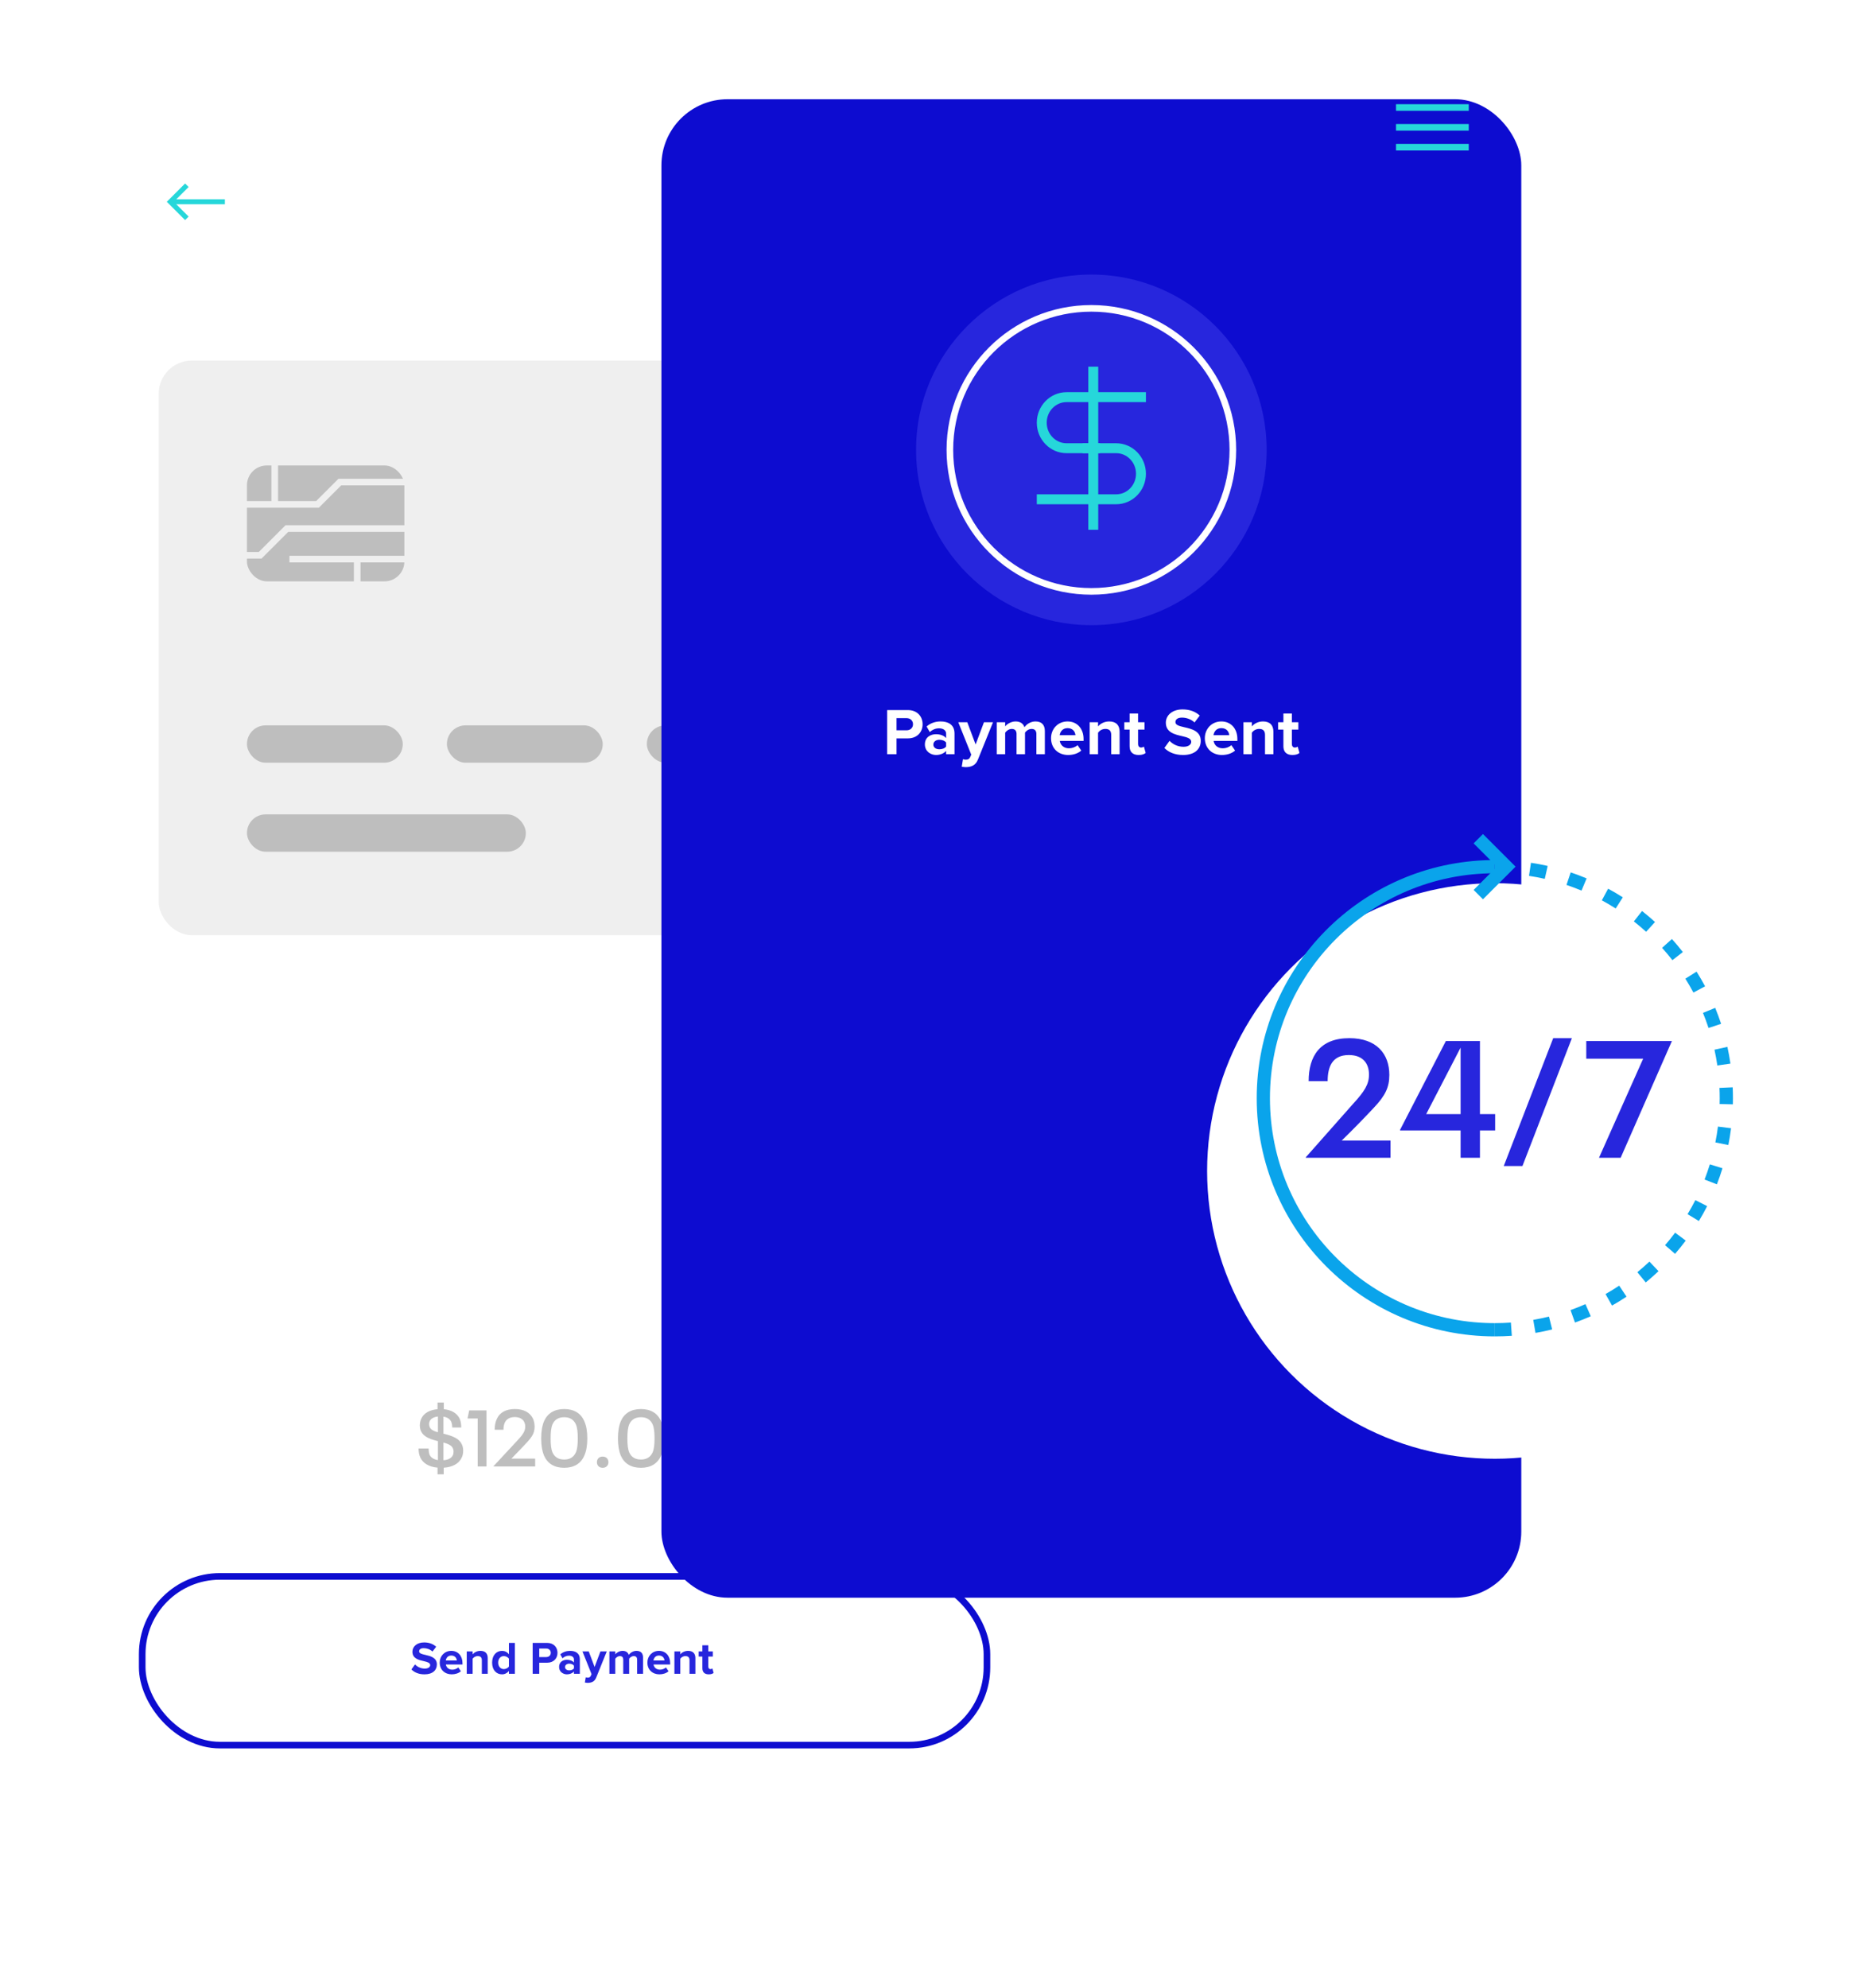 <svg width="560" height="601" viewBox="0 0 560 601" fill="none" xmlns="http://www.w3.org/2000/svg">
<g filter="url(#filter0_dd_12_3784)">
<rect x="21" y="24" width="304" height="534" rx="25" fill="white"/>
</g>
<rect x="43" y="476.561" width="255.429" height="51" rx="23.5" stroke="#0D0CD0" stroke-width="2" stroke-linecap="square"/>
<path d="M214.302 506.168C213.056 506.168 212.384 505.524 212.384 504.32V500.792H211.264V499.238H212.384V497.39H214.176V499.238H215.548V500.792H214.176V503.844C214.176 504.264 214.4 504.586 214.792 504.586C215.058 504.586 215.31 504.488 215.408 504.39L215.786 505.734C215.52 505.972 215.044 506.168 214.302 506.168Z" fill="#2726DD"/>
<path d="M210.269 506H208.491V501.912C208.491 500.974 208.001 500.652 207.245 500.652C206.545 500.652 205.999 501.044 205.705 501.45V506H203.927V499.238H205.705V500.12C206.139 499.602 206.965 499.07 208.071 499.07C209.555 499.07 210.269 499.91 210.269 501.226V506Z" fill="#2726DD"/>
<path d="M195.755 502.612C195.755 500.652 197.197 499.07 199.255 499.07C201.271 499.07 202.643 500.582 202.643 502.794V503.186H197.617C197.729 504.04 198.415 504.754 199.563 504.754C200.193 504.754 200.935 504.502 201.369 504.082L202.153 505.23C201.467 505.86 200.417 506.168 199.367 506.168C197.309 506.168 195.755 504.782 195.755 502.612ZM199.255 500.484C198.149 500.484 197.673 501.31 197.589 501.982H200.921C200.879 501.338 200.431 500.484 199.255 500.484Z" fill="#2726DD"/>
<path d="M194.445 506H192.653V501.73C192.653 501.1 192.373 500.652 191.645 500.652C191.015 500.652 190.497 501.072 190.245 501.436V506H188.453V501.73C188.453 501.1 188.173 500.652 187.445 500.652C186.829 500.652 186.311 501.072 186.045 501.45V506H184.267V499.238H186.045V500.12C186.325 499.714 187.221 499.07 188.257 499.07C189.251 499.07 189.881 499.532 190.133 500.302C190.525 499.686 191.421 499.07 192.457 499.07C193.703 499.07 194.445 499.728 194.445 501.114V506Z" fill="#2726DD"/>
<path d="M176.851 508.646L177.117 507.05C177.271 507.12 177.509 507.162 177.677 507.162C178.139 507.162 178.447 507.036 178.615 506.672L178.867 506.098L176.123 499.238H178.027L179.791 503.942L181.555 499.238H183.473L180.295 507.106C179.791 508.38 178.895 508.716 177.733 508.744C177.523 508.744 177.075 508.702 176.851 508.646Z" fill="#2726DD"/>
<path d="M175.326 506H173.548V505.3C173.086 505.846 172.288 506.168 171.406 506.168C170.328 506.168 169.053 505.44 169.053 503.928C169.053 502.346 170.328 501.772 171.406 501.772C172.302 501.772 173.1 502.052 173.548 502.598V501.66C173.548 500.974 172.959 500.526 172.063 500.526C171.335 500.526 170.663 500.792 170.089 501.324L169.417 500.134C170.243 499.406 171.308 499.07 172.372 499.07C173.912 499.07 175.326 499.686 175.326 501.632V506ZM173.548 504.376V503.536C173.254 503.144 172.694 502.948 172.12 502.948C171.42 502.948 170.846 503.326 170.846 503.97C170.846 504.6 171.42 504.964 172.12 504.964C172.694 504.964 173.254 504.768 173.548 504.376Z" fill="#2726DD"/>
<path d="M163.055 506H161.067V496.662H165.435C167.465 496.662 168.571 498.034 168.571 499.672C168.571 501.296 167.451 502.654 165.435 502.654H163.055V506ZM166.541 499.658C166.541 498.888 165.953 498.37 165.169 498.37H163.055V500.946H165.169C165.953 500.946 166.541 500.442 166.541 499.658Z" fill="#2726DD"/>
<path d="M155.679 506H153.887V505.146C153.355 505.804 152.613 506.168 151.801 506.168C150.093 506.168 148.805 504.88 148.805 502.626C148.805 500.414 150.079 499.07 151.801 499.07C152.599 499.07 153.355 499.42 153.887 500.106V496.662H155.679V506ZM153.887 503.816V501.422C153.579 500.974 152.949 500.652 152.347 500.652C151.339 500.652 150.639 501.45 150.639 502.626C150.639 503.788 151.339 504.586 152.347 504.586C152.949 504.586 153.579 504.264 153.887 503.816Z" fill="#2726DD"/>
<path d="M147.474 506H145.696V501.912C145.696 500.974 145.206 500.652 144.45 500.652C143.75 500.652 143.204 501.044 142.91 501.45V506H141.132V499.238H142.91V500.12C143.344 499.602 144.17 499.07 145.276 499.07C146.76 499.07 147.474 499.91 147.474 501.226V506Z" fill="#2726DD"/>
<path d="M132.96 502.612C132.96 500.652 134.402 499.07 136.46 499.07C138.476 499.07 139.848 500.582 139.848 502.794V503.186H134.822C134.934 504.04 135.62 504.754 136.768 504.754C137.398 504.754 138.14 504.502 138.574 504.082L139.358 505.23C138.672 505.86 137.622 506.168 136.572 506.168C134.514 506.168 132.96 504.782 132.96 502.612ZM136.46 500.484C135.354 500.484 134.878 501.31 134.794 501.982H138.126C138.084 501.338 137.636 500.484 136.46 500.484Z" fill="#2726DD"/>
<path d="M124.397 504.684L125.489 503.172C126.147 503.858 127.169 504.432 128.457 504.432C129.549 504.432 130.081 503.914 130.081 503.382C130.081 502.682 129.269 502.444 128.191 502.192C126.665 501.842 124.705 501.422 124.705 499.336C124.705 497.782 126.049 496.522 128.247 496.522C129.731 496.522 130.963 496.97 131.887 497.824L130.781 499.28C130.025 498.58 129.017 498.258 128.107 498.258C127.211 498.258 126.735 498.65 126.735 499.21C126.735 499.84 127.519 500.036 128.597 500.288C130.137 500.638 132.097 501.1 132.097 503.172C132.097 504.88 130.879 506.168 128.359 506.168C126.567 506.168 125.279 505.566 124.397 504.684Z" fill="#2726DD"/>
<path fill-rule="evenodd" clip-rule="evenodd" d="M139.643 436.624C138.851 434.92 136.979 434.176 134.699 433.576C134.483 433.528 134.291 433.48 134.075 433.408V428.272C135.227 428.44 136.043 428.968 136.451 429.832C136.643 430.312 136.739 430.864 136.739 431.536H139.475C139.475 430.552 139.331 429.736 139.019 428.944C138.227 427.24 136.523 426.232 134.195 426.016V424H132.299V426.016C129.923 426.208 128.099 427.24 127.379 428.896C127.115 429.496 126.947 430.168 126.947 430.888C126.947 431.584 127.091 432.184 127.307 432.664C128.027 434.224 129.659 434.944 131.939 435.544C131.97 435.553 132 435.562 132.03 435.57L132.03 435.57C132.161 435.609 132.282 435.644 132.419 435.664V441.4C131.171 441.208 130.307 440.656 129.899 439.792C129.683 439.264 129.611 438.616 129.611 437.896H126.563C126.563 438.904 126.731 439.816 127.091 440.608C127.859 442.312 129.635 443.44 132.299 443.68V445.696H134.171V443.704C136.811 443.536 138.755 442.48 139.595 440.68C139.907 440.056 140.051 439.336 140.051 438.544C140.051 437.728 139.883 437.176 139.643 436.624ZM129.947 431.44C129.827 431.176 129.755 430.912 129.755 430.528C129.755 430.264 129.779 430 129.923 429.664C130.259 428.872 131.147 428.368 132.419 428.224V433C131.219 432.664 130.307 432.256 129.947 431.44ZM134.075 441.448C135.467 441.352 136.475 440.848 136.907 439.984C137.075 439.648 137.147 439.24 137.147 438.856C137.147 438.448 137.051 438.136 136.931 437.824C136.547 436.912 135.443 436.48 134.075 436.096V441.448Z" fill="#BEBEBE"/>
<path d="M144.443 443.32H147.107V426.376H141.875L141.371 428.824H144.443V443.32Z" fill="#BEBEBE"/>
<path d="M149.243 443.32H161.819V440.944H154.643C156.251 439.336 157.739 437.752 159.203 436.192C160.931 434.344 161.651 433.168 161.651 431.296C161.651 430.336 161.459 429.592 161.195 428.944C160.259 426.928 158.267 425.968 155.699 425.968C152.987 425.968 151.067 427 150.203 429.016C149.795 429.904 149.579 430.96 149.579 432.232H152.243C152.243 431.344 152.363 430.672 152.627 430.096C153.107 429.04 154.115 428.392 155.651 428.392C157.043 428.392 158.099 428.944 158.531 429.928C158.723 430.336 158.819 430.792 158.819 431.272C158.819 432.712 158.075 433.744 156.275 435.664L149.243 443.224V443.32Z" fill="#BEBEBE"/>
<path fill-rule="evenodd" clip-rule="evenodd" d="M176.675 440.056C175.643 442.456 173.555 443.728 170.603 443.728C167.627 443.728 165.563 442.456 164.507 440.056C163.931 438.664 163.643 436.96 163.643 434.848C163.643 432.736 163.931 431.032 164.507 429.64C165.563 427.24 167.627 425.968 170.603 425.968C173.555 425.968 175.643 427.24 176.675 429.64C177.299 431.032 177.587 432.736 177.587 434.848C177.587 436.96 177.299 438.664 176.675 440.056ZM167.075 439.12C167.675 440.44 168.803 441.232 170.603 441.232C172.403 441.232 173.483 440.44 174.107 439.12C174.563 438.112 174.707 436.72 174.707 434.848C174.707 432.952 174.563 431.56 174.107 430.552C173.483 429.232 172.403 428.44 170.603 428.44C168.803 428.44 167.675 429.232 167.075 430.552C166.643 431.56 166.499 432.952 166.499 434.848C166.499 436.72 166.643 438.112 167.075 439.12Z" fill="#BEBEBE"/>
<path d="M182.219 443.728C183.251 443.728 183.971 443.056 183.971 442.048C183.971 440.992 183.251 440.344 182.219 440.344C181.211 440.344 180.491 440.992 180.491 442.048C180.491 443.056 181.211 443.728 182.219 443.728Z" fill="#BEBEBE"/>
<path fill-rule="evenodd" clip-rule="evenodd" d="M199.883 440.056C198.851 442.456 196.763 443.728 193.811 443.728C190.835 443.728 188.771 442.456 187.715 440.056C187.139 438.664 186.851 436.96 186.851 434.848C186.851 432.736 187.139 431.032 187.715 429.64C188.771 427.24 190.835 425.968 193.811 425.968C196.763 425.968 198.851 427.24 199.883 429.64C200.507 431.032 200.795 432.736 200.795 434.848C200.795 436.96 200.507 438.664 199.883 440.056ZM190.283 439.12C190.883 440.44 192.011 441.232 193.811 441.232C195.611 441.232 196.691 440.44 197.315 439.12C197.771 438.112 197.915 436.72 197.915 434.848C197.915 432.952 197.771 431.56 197.315 430.552C196.691 429.232 195.611 428.44 193.811 428.44C192.011 428.44 190.883 429.232 190.283 430.552C189.851 431.56 189.707 432.952 189.707 434.848C189.707 436.72 189.851 438.112 190.283 439.12Z" fill="#BEBEBE"/>
<path fill-rule="evenodd" clip-rule="evenodd" d="M215.939 440.056C214.907 442.456 212.819 443.728 209.867 443.728C206.891 443.728 204.827 442.456 203.771 440.056C203.195 438.664 202.907 436.96 202.907 434.848C202.907 432.736 203.195 431.032 203.771 429.64C204.827 427.24 206.891 425.968 209.867 425.968C212.819 425.968 214.907 427.24 215.939 429.64C216.563 431.032 216.851 432.736 216.851 434.848C216.851 436.96 216.563 438.664 215.939 440.056ZM206.339 439.12C206.939 440.44 208.067 441.232 209.867 441.232C211.667 441.232 212.747 440.44 213.371 439.12C213.827 438.112 213.971 436.72 213.971 434.848C213.971 432.952 213.827 431.56 213.371 430.552C212.747 429.232 211.667 428.44 209.867 428.44C208.067 428.44 206.939 429.232 206.339 430.552C205.907 431.56 205.763 432.952 205.763 434.848C205.763 436.72 205.907 438.112 206.339 439.12Z" fill="#BEBEBE"/>
<path d="M56.5 56L51.5 61L56.5 66" stroke="#26D7DA" stroke-width="1.5"/>
<path d="M52 61H68" stroke="#26D7DA" stroke-width="1.5"/>
<rect x="48" y="109" width="284" height="173.716" rx="10" fill="#EFEFEF"/>
<rect opacity="0.205" x="74.67" y="140.716" width="47.604" height="35.032" rx="6" fill="black"/>
<rect opacity="0.205" x="74.67" y="219.284" width="47.122" height="11.293" rx="5.646" fill="black"/>
<rect opacity="0.205" x="74.67" y="246.195" width="84.335" height="11.293" rx="5.646" fill="black"/>
<rect opacity="0.205" x="256.315" y="246.195" width="46.853" height="11.293" rx="5.646" fill="black"/>
<rect opacity="0.205" x="135.129" y="219.284" width="47.122" height="11.293" rx="5.646" fill="black"/>
<rect opacity="0.205" x="195.587" y="219.284" width="47.122" height="11.293" rx="5.646" fill="black"/>
<rect opacity="0.205" x="256.045" y="219.284" width="47.122" height="11.293" rx="5.646" fill="black"/>
<path d="M71.877 152.49H95.998L102.754 145.733H122.771" stroke="#EFEFEF" stroke-width="2"/>
<path d="M123.735 159.78H86.752L78.662 167.87H62.867" stroke="#EFEFEF" stroke-width="2"/>
<path d="M83.074 152.192V138.207" stroke="#EFEFEF" stroke-width="2"/>
<path d="M125.276 169.026H87.522" stroke="#EFEFEF" stroke-width="2"/>
<path d="M108.012 169.242V177.13" stroke="#EFEFEF" stroke-width="2"/>
<g filter="url(#filter1_dd_12_3784)">
<rect x="200" y="8" width="260" height="453" rx="20" fill="#0D0CD0"/>
</g>
<path d="M390.809 228.24C389.029 228.24 388.069 227.32 388.069 225.6V220.56H386.469V218.34H388.069V215.7H390.629V218.34H392.589V220.56H390.629V224.92C390.629 225.52 390.949 225.98 391.509 225.98C391.889 225.98 392.249 225.84 392.389 225.7L392.929 227.62C392.549 227.96 391.869 228.24 390.809 228.24Z" fill="white"/>
<path d="M385.047 228H382.507V222.16C382.507 220.82 381.807 220.36 380.727 220.36C379.727 220.36 378.947 220.92 378.527 221.5V228H375.987V218.34H378.527V219.6C379.147 218.86 380.327 218.1 381.907 218.1C384.027 218.1 385.047 219.3 385.047 221.18V228Z" fill="white"/>
<path d="M364.312 223.16C364.312 220.36 366.372 218.1 369.312 218.1C372.192 218.1 374.152 220.26 374.152 223.42V223.98H366.972C367.132 225.2 368.112 226.22 369.752 226.22C370.652 226.22 371.712 225.86 372.332 225.26L373.452 226.9C372.472 227.8 370.972 228.24 369.472 228.24C366.532 228.24 364.312 226.26 364.312 223.16ZM369.312 220.12C367.732 220.12 367.052 221.3 366.932 222.26H371.692C371.632 221.34 370.992 220.12 369.312 220.12Z" fill="white"/>
<path d="M352.08 226.12L353.64 223.96C354.58 224.94 356.04 225.76 357.88 225.76C359.44 225.76 360.2 225.02 360.2 224.26C360.2 223.26 359.04 222.92 357.5 222.56C355.32 222.06 352.52 221.46 352.52 218.48C352.52 216.26 354.44 214.46 357.58 214.46C359.7 214.46 361.46 215.1 362.78 216.32L361.2 218.4C360.12 217.4 358.68 216.94 357.38 216.94C356.1 216.94 355.42 217.5 355.42 218.3C355.42 219.2 356.54 219.48 358.08 219.84C360.28 220.34 363.08 221 363.08 223.96C363.08 226.4 361.34 228.24 357.74 228.24C355.18 228.24 353.34 227.38 352.08 226.12Z" fill="white"/>
<path d="M344.305 228.24C342.525 228.24 341.565 227.32 341.565 225.6V220.56H339.965V218.34H341.565V215.7H344.125V218.34H346.085V220.56H344.125V224.92C344.125 225.52 344.445 225.98 345.005 225.98C345.385 225.98 345.745 225.84 345.885 225.7L346.425 227.62C346.045 227.96 345.365 228.24 344.305 228.24Z" fill="white"/>
<path d="M338.543 228H336.003V222.16C336.003 220.82 335.303 220.36 334.223 220.36C333.223 220.36 332.443 220.92 332.023 221.5V228H329.483V218.34H332.023V219.6C332.643 218.86 333.823 218.1 335.403 218.1C337.523 218.1 338.543 219.3 338.543 221.18V228Z" fill="white"/>
<path d="M317.808 223.16C317.808 220.36 319.868 218.1 322.808 218.1C325.688 218.1 327.648 220.26 327.648 223.42V223.98H320.468C320.628 225.2 321.608 226.22 323.248 226.22C324.148 226.22 325.208 225.86 325.828 225.26L326.948 226.9C325.968 227.8 324.468 228.24 322.968 228.24C320.028 228.24 317.808 226.26 317.808 223.16ZM322.808 220.12C321.228 220.12 320.548 221.3 320.428 222.26H325.188C325.128 221.34 324.488 220.12 322.808 220.12Z" fill="white"/>
<path d="M315.937 228H313.377V221.9C313.377 221 312.977 220.36 311.937 220.36C311.037 220.36 310.297 220.96 309.937 221.48V228H307.377V221.9C307.377 221 306.977 220.36 305.937 220.36C305.057 220.36 304.317 220.96 303.937 221.5V228H301.397V218.34H303.937V219.6C304.337 219.02 305.617 218.1 307.097 218.1C308.517 218.1 309.417 218.76 309.777 219.86C310.337 218.98 311.617 218.1 313.097 218.1C314.877 218.1 315.937 219.04 315.937 221.02V228Z" fill="white"/>
<path d="M290.803 231.78L291.183 229.5C291.403 229.6 291.743 229.66 291.983 229.66C292.643 229.66 293.083 229.48 293.323 228.96L293.683 228.14L289.763 218.34H292.483L295.003 225.06L297.523 218.34H300.263L295.723 229.58C295.003 231.4 293.723 231.88 292.063 231.92C291.763 231.92 291.123 231.86 290.803 231.78Z" fill="white"/>
<path d="M288.623 228H286.083V227C285.423 227.78 284.283 228.24 283.023 228.24C281.483 228.24 279.663 227.2 279.663 225.04C279.663 222.78 281.483 221.96 283.023 221.96C284.303 221.96 285.443 222.36 286.083 223.14V221.8C286.083 220.82 285.243 220.18 283.963 220.18C282.923 220.18 281.963 220.56 281.143 221.32L280.183 219.62C281.363 218.58 282.883 218.1 284.403 218.1C286.603 218.1 288.623 218.98 288.623 221.76V228ZM286.083 225.68V224.48C285.663 223.92 284.863 223.64 284.043 223.64C283.043 223.64 282.223 224.18 282.223 225.1C282.223 226 283.043 226.52 284.043 226.52C284.863 226.52 285.663 226.24 286.083 225.68Z" fill="white"/>
<path d="M271.094 228H268.254V214.66H274.494C277.394 214.66 278.974 216.62 278.974 218.96C278.974 221.28 277.374 223.22 274.494 223.22H271.094V228ZM276.074 218.94C276.074 217.84 275.234 217.1 274.114 217.1H271.094V220.78H274.114C275.234 220.78 276.074 220.06 276.074 218.94Z" fill="white"/>
<circle cx="330" cy="136" r="53" fill="#2726DD"/>
<circle cx="330" cy="136" r="42.783" stroke="url(#paint0_linear_12_3784)" stroke-width="2"/>
<path d="M345 120.062H322.5C318.358 120.062 315 123.518 315 127.781C315 132.044 318.358 135.5 322.5 135.5H331.154" stroke="#26D7DA" stroke-width="3" stroke-linecap="square"/>
<path d="M315 150.938H337.5C341.642 150.938 345 147.482 345 143.219C345 138.956 341.642 135.5 337.5 135.5H328.846" stroke="#26D7DA" stroke-width="3" stroke-linecap="square"/>
<path d="M330.577 112.344V158.656" stroke="#26D7DA" stroke-width="3" stroke-linecap="square"/>
<g filter="url(#filter2_dd_12_3784)">
<circle cx="452" cy="332" r="87" fill="white"/>
</g>
<path d="M394.85 350H420.45V344.8H405.7C409.05 341.55 412.45 338.05 415.4 334.9C418.9 331.2 420.1 328.7 420.1 324.95C420.1 318.65 416.3 313.85 408 313.85C399.15 313.85 395.7 319.25 395.7 326.85H401.45C401.45 322.7 402.7 318.95 407.85 318.95C412.15 318.95 413.95 321.55 413.95 324.85C413.95 327.8 412.6 329.95 409.05 333.8L394.85 349.85V350Z" fill="#2726DD"/>
<path fill-rule="evenodd" clip-rule="evenodd" d="M447.5 336.8H452.1V341.75H447.5V350H441.65V341.75H423.35V341.55L437.2 314.7H447.5V336.8ZM441.6 316.8L431.25 336.8H441.65V316.8H441.6Z" fill="#2726DD"/>
<path d="M454.7 352.5H460.35L475.3 313.85H469.65L454.7 352.5Z" fill="#2726DD"/>
<path d="M483.5 350H490.05L505.55 314.7H479.65V320.05H496.85L483.5 350Z" fill="#2726DD"/>
<path d="M452 260V264C414.445 264 384 294.445 384 332C384 369.18 413.839 399.39 450.875 399.991L452 400V404C412.235 404 380 371.765 380 332C380 292.633 411.594 260.645 450.809 260.01L452 260Z" fill="#0AA4EB"/>
<path fill-rule="evenodd" clip-rule="evenodd" d="M452.018 260C453.268 260 454.515 260.033 455.757 260.096L455.552 264.091C454.378 264.031 453.199 264 452.017 264L452.018 260ZM467.985 261.781C466.315 261.403 464.629 261.083 462.93 260.825L462.328 264.779C463.932 265.023 465.524 265.325 467.1 265.682L467.985 261.781ZM474.941 263.733C476.568 264.279 478.174 264.884 479.756 265.545L478.213 269.235C476.719 268.611 475.204 268.04 473.668 267.524L474.941 263.733ZM490.696 271.272C489.251 270.349 487.773 269.478 486.265 268.661L484.359 272.178C485.783 272.949 487.178 273.772 488.543 274.643L490.696 271.272ZM496.514 275.405C497.861 276.466 499.17 277.575 500.438 278.729L497.746 281.687C496.548 280.597 495.311 279.55 494.039 278.548L496.514 275.405ZM508.85 287.813C507.797 286.46 506.696 285.144 505.549 283.869L502.575 286.544C503.659 287.749 504.699 288.991 505.694 290.27L508.85 287.813ZM512.999 293.731C513.911 295.183 514.772 296.667 515.578 298.18L512.049 300.062C511.287 298.633 510.474 297.231 509.612 295.86L512.999 293.731ZM520.419 309.515C519.883 307.884 519.289 306.274 518.639 304.688L514.938 306.207C515.552 307.704 516.113 309.223 516.619 310.763L520.419 309.515ZM522.322 316.476C522.689 318.148 522.997 319.835 523.245 321.535L519.286 322.111C519.053 320.506 518.762 318.913 518.415 317.335L522.322 316.476ZM523.977 333.854C523.992 333.24 524 332.625 524 332.009C524 330.9 523.975 329.801 523.926 328.704L519.93 328.884C519.977 329.921 520 330.96 520 332.009C520 332.591 519.993 333.172 519.978 333.753L523.977 333.854ZM523.433 341.078C523.218 342.783 522.943 344.476 522.609 346.154L518.686 345.372C519.002 343.788 519.262 342.189 519.464 340.578L523.433 341.078ZM519.149 358.033C519.769 356.435 520.332 354.814 520.836 353.173L517.012 351.999C516.536 353.548 516.005 355.078 515.42 356.586L519.149 358.033ZM516.2 364.627C515.422 366.155 514.589 367.656 513.703 369.124L510.278 367.059C511.114 365.672 511.901 364.255 512.636 362.812L516.2 364.627ZM506.502 379.05C507.623 377.753 508.697 376.416 509.723 375.042L506.518 372.649C505.549 373.946 504.534 375.209 503.475 376.435L506.502 379.05ZM501.494 384.291C500.248 385.471 498.961 386.605 497.635 387.693L495.098 384.601C496.351 383.573 497.567 382.501 498.744 381.387L501.494 384.291ZM487.442 394.687C488.933 393.842 490.394 392.943 491.822 391.994L489.607 388.663C488.259 389.56 486.879 390.408 485.47 391.207L487.442 394.687ZM481.014 397.915C479.445 398.606 477.851 399.241 476.235 399.819L474.889 396.052C476.415 395.507 477.919 394.907 479.4 394.254L481.014 397.915ZM464.296 402.954C465.99 402.662 467.67 402.311 469.333 401.899L468.373 398.016C466.803 398.404 465.217 398.737 463.617 399.012L464.296 402.954ZM452 404C453.721 404 455.436 403.94 457.141 403.819L456.859 399.829C455.248 399.943 453.627 400 452 400V404Z" fill="#0AA4EB"/>
<path d="M445.586 254.964L448.414 252.135L458.279 262L448.414 271.865L445.586 269.036L452.622 261.999L445.586 254.964Z" fill="#0AA4EB"/>
<path d="M443.12 32.5H423.12" stroke="#26D7DA" stroke-width="2" stroke-linecap="square"/>
<path d="M443.12 38.5H423.12" stroke="#26D7DA" stroke-width="2" stroke-linecap="square"/>
<path d="M443.12 44.5H423.12" stroke="#26D7DA" stroke-width="2" stroke-linecap="square"/>
<defs>
<filter id="filter0_dd_12_3784" x="0" y="16" width="346" height="585" filterUnits="userSpaceOnUse" color-interpolation-filters="sRGB">
<feFlood flood-opacity="0" result="BackgroundImageFix"/>
<feColorMatrix in="SourceAlpha" type="matrix" values="0 0 0 0 0 0 0 0 0 0 0 0 0 0 0 0 0 0 127 0" result="hardAlpha"/>
<feMorphology radius="4" operator="erode" in="SourceAlpha" result="effect1_dropShadow_12_3784"/>
<feOffset dy="22"/>
<feGaussianBlur stdDeviation="12.5"/>
<feColorMatrix type="matrix" values="0 0 0 0 0 0 0 0 0 0 0 0 0 0 0 0 0 0 0.15 0"/>
<feBlend mode="normal" in2="BackgroundImageFix" result="effect1_dropShadow_12_3784"/>
<feColorMatrix in="SourceAlpha" type="matrix" values="0 0 0 0 0 0 0 0 0 0 0 0 0 0 0 0 0 0 127 0" result="hardAlpha"/>
<feOffset/>
<feGaussianBlur stdDeviation="4"/>
<feColorMatrix type="matrix" values="0 0 0 0 0 0 0 0 0 0 0 0 0 0 0 0 0 0 0.079 0"/>
<feBlend mode="normal" in2="effect1_dropShadow_12_3784" result="effect2_dropShadow_12_3784"/>
<feBlend mode="normal" in="SourceGraphic" in2="effect2_dropShadow_12_3784" result="shape"/>
</filter>
<filter id="filter1_dd_12_3784" x="179" y="0" width="302" height="504" filterUnits="userSpaceOnUse" color-interpolation-filters="sRGB">
<feFlood flood-opacity="0" result="BackgroundImageFix"/>
<feColorMatrix in="SourceAlpha" type="matrix" values="0 0 0 0 0 0 0 0 0 0 0 0 0 0 0 0 0 0 127 0" result="hardAlpha"/>
<feMorphology radius="4" operator="erode" in="SourceAlpha" result="effect1_dropShadow_12_3784"/>
<feOffset dy="22"/>
<feGaussianBlur stdDeviation="12.5"/>
<feColorMatrix type="matrix" values="0 0 0 0 0 0 0 0 0 0 0 0 0 0 0 0 0 0 0.15 0"/>
<feBlend mode="normal" in2="BackgroundImageFix" result="effect1_dropShadow_12_3784"/>
<feColorMatrix in="SourceAlpha" type="matrix" values="0 0 0 0 0 0 0 0 0 0 0 0 0 0 0 0 0 0 127 0" result="hardAlpha"/>
<feOffset/>
<feGaussianBlur stdDeviation="4"/>
<feColorMatrix type="matrix" values="0 0 0 0 0 0 0 0 0 0 0 0 0 0 0 0 0 0 0.079 0"/>
<feBlend mode="normal" in2="effect1_dropShadow_12_3784" result="effect2_dropShadow_12_3784"/>
<feBlend mode="normal" in="SourceGraphic" in2="effect2_dropShadow_12_3784" result="shape"/>
</filter>
<filter id="filter2_dd_12_3784" x="344" y="237" width="216" height="225" filterUnits="userSpaceOnUse" color-interpolation-filters="sRGB">
<feFlood flood-opacity="0" result="BackgroundImageFix"/>
<feColorMatrix in="SourceAlpha" type="matrix" values="0 0 0 0 0 0 0 0 0 0 0 0 0 0 0 0 0 0 127 0" result="hardAlpha"/>
<feMorphology radius="4" operator="erode" in="SourceAlpha" result="effect1_dropShadow_12_3784"/>
<feOffset dy="22"/>
<feGaussianBlur stdDeviation="12.5"/>
<feColorMatrix type="matrix" values="0 0 0 0 0 0 0 0 0 0 0 0 0 0 0 0 0 0 0.15 0"/>
<feBlend mode="normal" in2="BackgroundImageFix" result="effect1_dropShadow_12_3784"/>
<feColorMatrix in="SourceAlpha" type="matrix" values="0 0 0 0 0 0 0 0 0 0 0 0 0 0 0 0 0 0 127 0" result="hardAlpha"/>
<feOffset/>
<feGaussianBlur stdDeviation="4"/>
<feColorMatrix type="matrix" values="0 0 0 0 0 0 0 0 0 0 0 0 0 0 0 0 0 0 0.079 0"/>
<feBlend mode="normal" in2="effect1_dropShadow_12_3784" result="effect2_dropShadow_12_3784"/>
<feBlend mode="normal" in="SourceGraphic" in2="effect2_dropShadow_12_3784" result="shape"/>
</filter>
<linearGradient id="paint0_linear_12_3784" x1="286.217" y1="92.217" x2="286.217" y2="179.783" gradientUnits="userSpaceOnUse">
<stop stop-color="white"/>
<stop offset="1" stop-color="white"/>
</linearGradient>
</defs>
</svg>
